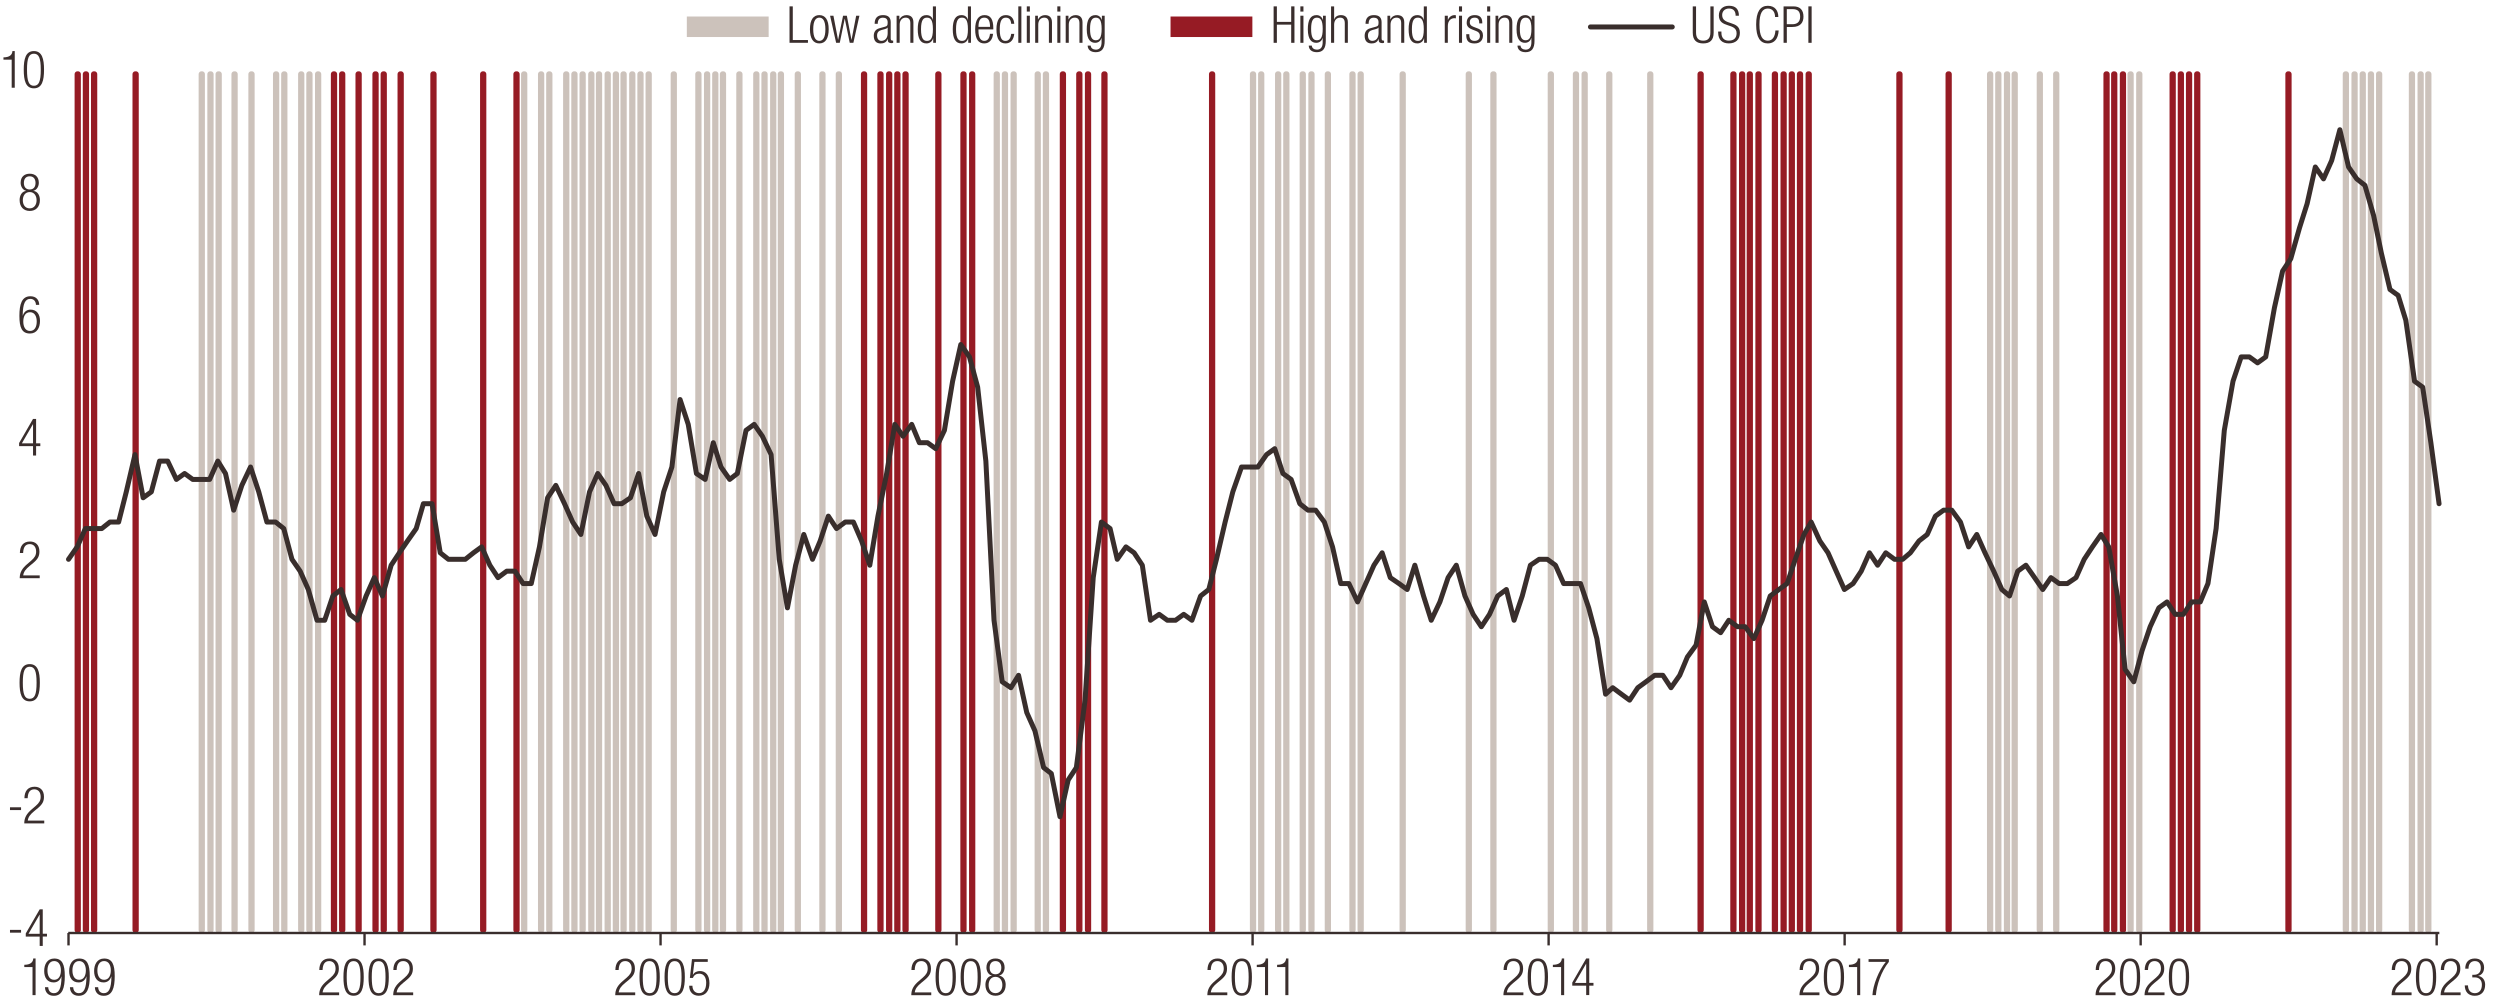 <?xml version="1.0" encoding="UTF-8"?>
<svg id="LEGEND_copy" data-name="LEGEND copy" xmlns="http://www.w3.org/2000/svg" viewBox="0 0 781.2 314.26">
  <defs>
    <style>
      .cls-1, .cls-2, .cls-3, .cls-4, .cls-5, .cls-6 {
        stroke-width: 0px;
      }

      .cls-1, .cls-5 {
        fill: #961b24;
      }

      .cls-7 {
        stroke: #392e2c;
        stroke-linecap: round;
        stroke-width: 1.56px;
      }

      .cls-7, .cls-8, .cls-9, .cls-10 {
        stroke-linejoin: round;
      }

      .cls-7, .cls-8, .cls-9, .cls-10, .cls-6 {
        fill: none;
      }

      .cls-8 {
        stroke: #961b24;
      }

      .cls-8, .cls-9 {
        stroke-width: 1.8px;
      }

      .cls-2 {
        fill: #3a2e2d;
      }

      .cls-9 {
        stroke: #ccc2bb;
      }

      .cls-3, .cls-4 {
        fill: #ccc2bb;
      }

      .cls-4, .cls-5, .cls-6 {
        fill-rule: evenodd;
      }

      .cls-10 {
        stroke: #392e2d;
        stroke-width: .75px;
      }
    </style>
  </defs>
  <path class="cls-3" d="m62.97,23.18h.16v267.43h-.16V23.18h0Zm2.72,0h.16v267.43h-.16V23.18h0Zm2.56,0h.16v267.43h-.16V23.18h0Zm4.97,0h.16v267.43h-.16V23.18h0Zm5.29,0h.16v267.43h-.16V23.18h0Zm7.69,0h.16v267.43h-.16V23.18h0Zm2.56,0h.16v267.43h-.16V23.18h0Zm5.29,0h.16v267.43h-.16V23.18h0Zm2.56,0h.16v267.43h-.16V23.18h0Zm2.72,0h.16v267.43h-.16V23.18h0Zm64.39,0h.16v267.43h-.16V23.18h0Zm5.29,0h.16v267.43h-.16V23.18h0Zm2.56,0h.16v267.43h-.16V23.18h0Zm5.29,0h.16v267.43h-.16V23.18h0Zm2.56,0h.16v267.43h-.16V23.18h0Zm2.56,0h.16v267.43h-.16V23.18h0Zm2.72,0h.16v267.43h-.16V23.18h0Zm2.4,0h.16v267.43h-.16V23.18h0Zm2.72,0h.16v267.43h-.16V23.18h0Zm2.56,0h.16v267.43h-.16V23.18h0Zm2.4,0h.16v267.43h-.16V23.18h0Zm2.72,0h.16v267.43h-.16V23.18h0Zm2.56,0h.16v267.43h-.16V23.18h0Zm2.56,0h.16v267.43h-.16V23.18h0Zm7.85,0h.16v267.43h-.16V23.18h0Zm7.69,0h.16v267.43h-.16V23.18h0Zm2.72,0h.16v267.43h-.16V23.18h0Zm2.56,0h.16v267.43h-.16V23.18h0Zm2.4,0h.16v267.43h-.16V23.18h0Zm5.13,0h.16v267.43h-.16V23.18h0Zm5.29,0h.16v267.43h-.16V23.18h0Zm2.56,0h.16v267.43h-.16V23.18h0Zm2.72,0h.16v267.43h-.16V23.18h0Zm2.4,0h.16v267.43h-.16V23.18h0Zm5.29,0h.16v267.43h-.16V23.18h0Zm7.69,0h.16v267.43h-.16V23.18h0Zm5.13,0h.16v267.43h-.16V23.18h0Zm49.34,0h.16v267.43h-.16V23.18h0Zm2.56,0h.16v267.43h-.16V23.18h0Zm2.72,0h.16v267.43h-.16V23.18h0Zm7.53,0h.16v267.43h-.16V23.18h0Zm2.56,0h.16v267.43h-.16V23.18h0Zm64.71,0h.16v267.43h-.16V23.18h0Zm2.56,0h.16v267.43h-.16V23.18h0Zm5.29,0h.16v267.43h-.16V23.18h0Zm2.56,0h.16v267.43h-.16V23.18h0Zm5.13,0h.16v267.43h-.16V23.18h0Zm2.72,0h.16v267.43h-.16V23.18h0Zm5.13,0h.16v267.43h-.16V23.18h0Zm7.69,0h.16v267.43h-.16V23.18h0Zm2.56,0h.16v267.43h-.16V23.18h0Zm13.13,0h.16v267.43h-.16V23.18h0Zm20.66,0h.16v267.43h-.16V23.18h0Zm7.69,0h.16v267.43h-.16V23.18h0Zm17.94,0h.16v267.43h-.16V23.18h0Zm7.85,0h.16v267.43h-.16V23.18h0Zm2.72,0h.16v267.43h-.16V23.18h0Zm7.69,0h.16v267.43h-.16V23.18h0Zm12.81,0h.16v267.43h-.16V23.18h0Zm106.2,0h.16v267.43h-.16V23.18h0Zm2.56,0h.16v267.43h-.16V23.18h0Zm2.72,0h.16v267.43h-.16V23.18h0Zm2.4,0h.16v267.43h-.16V23.18h0Zm7.85,0h.16v267.43h-.16V23.18h0Zm5.13,0h.16v267.43h-.16V23.18h0Zm23.23,0h.16v267.43h-.16V23.18h0Zm2.72,0h.16v267.43h-.16V23.18h0Zm64.55,0h.16v267.43h-.16V23.18h0Zm2.72,0h.16v267.43h-.16V23.18h0Zm2.56,0h.16v267.43h-.16V23.18h0Zm2.56,0h.16v267.43h-.16V23.18h0Zm2.56,0h.16v267.43h-.16V23.18h0Zm10.25,0h.16v267.43h-.16V23.18h0Zm2.72,0h.16v267.43h-.16V23.18h0Zm2.4,0h.16v267.43h-.16V23.18h0Z"/>
  <path class="cls-9" d="m62.97,23.18h.16v267.43h-.16V23.18h0Zm2.72,0h.16v267.43h-.16V23.18h0Zm2.56,0h.16v267.43h-.16V23.18h0Zm4.97,0h.16v267.43h-.16V23.18h0Zm5.29,0h.16v267.43h-.16V23.18h0Zm7.69,0h.16v267.43h-.16V23.18h0Zm2.56,0h.16v267.43h-.16V23.18h0Zm5.29,0h.16v267.43h-.16V23.18h0Zm2.56,0h.16v267.43h-.16V23.18h0Zm2.72,0h.16v267.43h-.16V23.18h0Zm64.39,0h.16v267.43h-.16V23.18h0Zm5.29,0h.16v267.43h-.16V23.18h0Zm2.56,0h.16v267.43h-.16V23.18h0Zm5.29,0h.16v267.43h-.16V23.18h0Zm2.56,0h.16v267.43h-.16V23.18h0Zm2.56,0h.16v267.43h-.16V23.18h0Zm2.72,0h.16v267.43h-.16V23.18h0Zm2.4,0h.16v267.43h-.16V23.18h0Zm2.72,0h.16v267.43h-.16V23.18h0Zm2.56,0h.16v267.43h-.16V23.18h0Zm2.4,0h.16v267.43h-.16V23.18h0Zm2.72,0h.16v267.43h-.16V23.18h0Zm2.56,0h.16v267.43h-.16V23.18h0Zm2.56,0h.16v267.43h-.16V23.18h0Zm7.85,0h.16v267.43h-.16V23.18h0Zm7.69,0h.16v267.43h-.16V23.18h0Zm2.72,0h.16v267.43h-.16V23.18h0Zm2.56,0h.16v267.43h-.16V23.18h0Zm2.4,0h.16v267.43h-.16V23.18h0Zm5.13,0h.16v267.43h-.16V23.18h0Zm5.29,0h.16v267.43h-.16V23.18h0Zm2.56,0h.16v267.43h-.16V23.18h0Zm2.72,0h.16v267.43h-.16V23.18h0Zm2.4,0h.16v267.43h-.16V23.18h0Zm5.29,0h.16v267.43h-.16V23.18h0Zm7.69,0h.16v267.43h-.16V23.18h0Zm5.13,0h.16v267.43h-.16V23.18h0Zm49.34,0h.16v267.43h-.16V23.18h0Zm2.56,0h.16v267.43h-.16V23.18h0Zm2.72,0h.16v267.43h-.16V23.18h0Zm7.53,0h.16v267.43h-.16V23.18h0Zm2.56,0h.16v267.43h-.16V23.18h0Zm64.71,0h.16v267.43h-.16V23.18h0Zm2.56,0h.16v267.43h-.16V23.18h0Zm5.29,0h.16v267.43h-.16V23.18h0Zm2.56,0h.16v267.43h-.16V23.18h0Zm5.13,0h.16v267.43h-.16V23.18h0Zm2.72,0h.16v267.43h-.16V23.18h0Zm5.13,0h.16v267.43h-.16V23.18h0Zm7.69,0h.16v267.43h-.16V23.18h0Zm2.56,0h.16v267.43h-.16V23.18h0Zm13.13,0h.16v267.43h-.16V23.18h0Zm20.66,0h.16v267.43h-.16V23.18h0Zm7.69,0h.16v267.43h-.16V23.18h0Zm17.94,0h.16v267.43h-.16V23.18h0Zm7.85,0h.16v267.43h-.16V23.18h0Zm2.72,0h.16v267.43h-.16V23.18h0Zm7.69,0h.16v267.43h-.16V23.18h0Zm12.81,0h.16v267.43h-.16V23.18h0Zm106.2,0h.16v267.43h-.16V23.18h0Zm2.56,0h.16v267.43h-.16V23.18h0Zm2.72,0h.16v267.43h-.16V23.18h0Zm2.4,0h.16v267.43h-.16V23.18h0Zm7.85,0h.16v267.43h-.16V23.18h0Zm5.13,0h.16v267.43h-.16V23.18h0Zm23.23,0h.16v267.43h-.16V23.18h0Zm2.72,0h.16v267.43h-.16V23.18h0Zm64.55,0h.16v267.43h-.16V23.18h0Zm2.72,0h.16v267.43h-.16V23.18h0Zm2.56,0h.16v267.43h-.16V23.18h0Zm2.56,0h.16v267.43h-.16V23.18h0Zm2.56,0h.16v267.43h-.16V23.18h0Zm10.25,0h.16v267.43h-.16V23.18h0Zm2.72,0h.16v267.43h-.16V23.18h0Zm2.4,0h.16v267.43h-.16V23.18h0Z"/>
  <polygon class="cls-6" points="21.41 291.54 764.96 291.54 764.96 23.18 21.41 23.18 21.41 291.54 21.41 291.54"/>
  <path class="cls-1" d="m24.21,23.18h.16v267.43h-.16V23.18h0Zm2.56,0h.16v267.43h-.16V23.18h0Zm2.56,0h.16v267.43h-.16V23.18h0Zm12.97,0h.16v267.43h-.16V23.18h0Zm61.99,0h.16v267.43h-.16V23.18h0Zm2.56,0h.16v267.43h-.16V23.18h0Zm5.13,0h.16v267.43h-.16V23.18h0Zm5.29,0h.16v267.43h-.16V23.18h0Zm2.56,0h.16v267.43h-.16V23.18h0Zm5.29,0h.16v267.43h-.16V23.18h0Zm10.25,0h.16v267.43h-.16V23.18h0Zm15.54,0h.16v267.43h-.16V23.18h0Zm10.41,0h.16v267.43h-.16V23.18h0Zm108.6,0h.16v267.43h-.16V23.18h0Zm5.13,0h.16v267.43h-.16V23.18h0Zm2.72,0h.16v267.43h-.16V23.18h0Zm2.56,0h.16v267.43h-.16V23.18h0Zm2.56,0h.16v267.43h-.16V23.18h0Zm10.25,0h.16v267.43h-.16V23.18h0Zm7.85,0h.16v267.43h-.16V23.18h0Zm2.72,0h.16v267.43h-.16V23.18h0Zm28.35,0h.16v267.43h-.16V23.18h0Zm5.13,0h.16v267.43h-.16V23.18h0Zm2.72,0h.16v267.43h-.16V23.18h0Zm5.13,0h.16v267.43h-.16V23.18h0Zm33.64,0h.16v267.43h-.16V23.18h0Zm152.65,0h.16v267.43h-.16V23.18h0Zm10.25,0h.16v267.43h-.16V23.18h0Zm2.72,0h.16v267.43h-.16V23.18h0Zm2.4,0h.16v267.43h-.16V23.18h0Zm2.72,0h.16v267.43h-.16V23.18h0Zm5.13,0h.16v267.43h-.16V23.18h0Zm2.72,0h.16v267.43h-.16V23.18h0Zm2.56,0h.16v267.43h-.16V23.18h0Zm2.56,0h.16v267.43h-.16V23.18h0Zm2.72,0h.16v267.43h-.16V23.18h0Zm28.35,0h.16v267.43h-.16V23.18h0Zm15.38,0h.16v267.43h-.16V23.18h0Zm49.34,0h.16v267.43h-.16V23.18h0Zm2.4,0h.16v267.43h-.16V23.18h0Zm2.72,0h.16v267.43h-.16V23.18h0Zm15.54,0h.16v267.43h-.16V23.18h0Zm2.56,0h.16v267.43h-.16V23.18h0Zm2.56,0h.16v267.43h-.16V23.18h0Zm2.56,0h.16v267.43h-.16V23.18h0Zm28.51,0h.16v267.43h-.16V23.18h0Z"/>
  <path class="cls-8" d="m24.21,23.18h.16v267.43h-.16V23.18h0Zm2.56,0h.16v267.43h-.16V23.18h0Zm2.56,0h.16v267.43h-.16V23.18h0Zm12.97,0h.16v267.43h-.16V23.18h0Zm61.99,0h.16v267.43h-.16V23.18h0Zm2.56,0h.16v267.43h-.16V23.18h0Zm5.13,0h.16v267.43h-.16V23.18h0Zm5.29,0h.16v267.43h-.16V23.18h0Zm2.56,0h.16v267.43h-.16V23.18h0Zm5.29,0h.16v267.43h-.16V23.18h0Zm10.25,0h.16v267.43h-.16V23.18h0Zm15.54,0h.16v267.43h-.16V23.18h0Zm10.41,0h.16v267.43h-.16V23.18h0Zm108.6,0h.16v267.43h-.16V23.18h0Zm5.13,0h.16v267.43h-.16V23.18h0Zm2.72,0h.16v267.43h-.16V23.18h0Zm2.56,0h.16v267.43h-.16V23.18h0Zm2.56,0h.16v267.43h-.16V23.18h0Zm10.25,0h.16v267.43h-.16V23.18h0Zm7.85,0h.16v267.43h-.16V23.18h0Zm2.72,0h.16v267.43h-.16V23.18h0Zm28.35,0h.16v267.43h-.16V23.18h0Zm5.13,0h.16v267.43h-.16V23.18h0Zm2.72,0h.16v267.43h-.16V23.18h0Zm5.13,0h.16v267.43h-.16V23.18h0Zm33.64,0h.16v267.43h-.16V23.18h0Zm152.65,0h.16v267.43h-.16V23.18h0Zm10.25,0h.16v267.43h-.16V23.18h0Zm2.72,0h.16v267.43h-.16V23.18h0Zm2.4,0h.16v267.43h-.16V23.18h0Zm2.72,0h.16v267.43h-.16V23.18h0Zm5.13,0h.16v267.43h-.16V23.18h0Zm2.72,0h.16v267.43h-.16V23.18h0Zm2.56,0h.16v267.43h-.16V23.18h0Zm2.56,0h.16v267.43h-.16V23.18h0Zm2.72,0h.16v267.43h-.16V23.18h0Zm28.35,0h.16v267.43h-.16V23.18h0Zm15.38,0h.16v267.43h-.16V23.18h0Zm49.34,0h.16v267.43h-.16V23.18h0Zm2.4,0h.16v267.43h-.16V23.18h0Zm2.72,0h.16v267.43h-.16V23.18h0Zm15.54,0h.16v267.43h-.16V23.18h0Zm2.56,0h.16v267.43h-.16V23.18h0Zm2.56,0h.16v267.43h-.16V23.18h0Zm2.56,0h.16v267.43h-.16V23.18h0Zm28.51,0h.16v267.43h-.16V23.18h0Z"/>
  <polygon class="cls-6" points="21.41 291.54 764.96 291.54 764.96 23.18 21.41 23.18 21.41 291.54 21.41 291.54"/>
  <line class="cls-10" x1="21.33" y1="291.54" x2="762.24" y2="291.54"/>
  <path class="cls-10" d="m21.41,291.54v3.88m92.5-3.88v3.88m92.5-3.88v3.88m92.5-3.88v3.88m92.5-3.88v3.88m92.5-3.88v3.88m92.5-3.88v3.88m92.5-3.88v3.88m92.5-3.88v3.88"/>
  <polyline class="cls-7" points="21.41 174.77 24.12 170.89 26.68 165.16 29.24 165.16 31.79 165.16 34.35 163.13 37.07 163.13 39.46 153.69 42.18 142.05 44.73 155.54 47.29 153.69 49.85 144.08 52.4 144.08 55.12 149.81 57.68 147.96 60.23 149.81 62.79 149.81 65.51 149.81 68.06 144.08 70.46 147.96 73.02 159.42 75.57 151.67 78.29 145.93 80.85 153.69 83.4 163.13 86.12 163.13 88.67 165.16 91.23 174.77 93.79 178.48 96.34 184.21 99.06 193.82 101.46 193.82 104.01 186.23 106.57 184.21 109.29 191.97 111.68 193.82 114.4 186.23 116.96 180.5 119.51 186.23 122.23 176.62 124.79 172.74 127.34 169.03 130.06 165.16 132.3 157.4 135.01 157.4 137.57 172.74 140.12 174.77 142.68 174.77 145.4 174.77 147.95 172.74 150.51 170.89 153.07 176.62 155.62 180.5 158.34 178.48 160.9 178.48 163.45 182.35 166.01 182.35 168.57 170.89 171.12 155.54 173.68 151.67 176.4 157.4 178.95 163.13 181.51 167.01 184.22 153.69 186.78 147.96 189.34 151.67 191.89 157.4 194.29 157.4 197.01 155.54 199.56 147.96 202.12 161.28 204.68 167.01 207.39 153.69 209.95 145.93 212.51 124.85 215.06 132.61 217.62 147.96 220.34 149.81 222.89 138.34 225.29 145.93 228.01 149.81 230.4 147.96 233.12 134.47 235.67 132.61 238.23 136.32 240.95 142.05 243.5 174.77 246.06 189.94 248.62 176.62 251.17 167.01 253.89 174.77 256.29 169.03 258.84 161.28 261.4 165.16 264.12 163.13 266.67 163.13 269.23 169.03 271.79 176.62 274.34 161.28 277.06 147.96 279.61 132.61 282.17 136.32 284.89 132.61 287.28 138.34 289.84 138.34 292.4 140.2 295.11 134.47 297.67 119.12 300.23 107.66 302.94 111.53 305.5 120.98 308.06 144.08 310.61 193.82 313.17 213.04 315.89 214.9 318.28 211.02 320.84 222.65 323.4 228.39 326.11 239.85 328.51 241.71 331.22 255.2 333.78 243.73 336.34 239.85 339.05 218.78 341.61 180.5 344.17 163.13 346.88 165.16 349.12 174.77 351.84 170.89 354.39 172.74 356.95 176.62 359.51 193.82 362.22 191.97 364.78 193.82 367.34 193.82 369.89 191.97 372.45 193.82 375.16 186.23 377.72 184.21 380.12 174.77 382.83 163.13 385.23 153.69 387.95 145.93 390.5 145.93 393.06 145.93 395.78 142.05 398.33 140.2 400.89 147.96 403.45 149.81 406.16 157.4 408.72 159.42 411.12 159.42 413.83 163.13 416.39 170.89 418.95 182.35 421.5 182.35 424.22 188.09 426.77 182.35 429.33 176.62 431.89 172.74 434.44 180.5 437.16 182.35 439.72 184.21 442.11 176.62 444.83 186.23 447.23 193.82 449.94 188.09 452.5 180.5 455.06 176.62 457.77 186.23 460.33 191.97 462.89 195.84 465.44 191.97 468 186.23 470.71 184.21 473.11 193.82 475.67 186.23 478.22 176.62 480.94 174.77 483.5 174.77 486.05 176.62 488.61 182.35 491.17 182.35 493.88 182.35 496.44 189.94 499 199.55 501.71 216.92 503.95 214.9 506.67 216.92 509.22 218.78 511.78 214.9 514.34 213.04 517.05 211.02 519.61 211.02 522.16 214.9 524.88 211.02 527.28 205.29 529.99 201.58 532.55 188.09 535.11 195.84 537.66 197.7 540.22 193.82 542.94 195.84 545.33 195.84 548.05 199.55 550.61 193.82 553.16 186.23 555.88 184.21 558.44 182.35 560.99 174.77 563.71 167.01 565.95 163.13 568.66 169.03 571.22 172.74 573.77 178.48 576.33 184.21 579.05 182.35 581.6 178.48 584.16 172.74 586.72 176.62 589.27 172.74 591.99 174.77 594.55 174.77 596.94 172.74 599.66 169.03 602.22 167.01 604.77 161.28 607.33 159.42 609.89 159.42 612.6 163.13 615.16 170.89 617.71 167.01 620.27 172.74 622.99 178.48 625.54 184.21 627.94 186.23 630.5 178.48 633.05 176.62 635.77 180.5 638.33 184.21 640.88 180.5 643.44 182.35 646 182.35 648.71 180.5 651.27 174.77 653.83 170.89 656.54 167.01 658.94 170.89 661.65 186.23 664.05 209.16 666.77 213.04 669.32 203.43 671.88 195.84 674.6 189.94 677.15 188.09 679.71 191.97 682.27 191.97 684.82 188.09 687.54 188.09 689.94 182.35 692.49 165.16 695.05 134.47 697.77 119.12 700.32 111.53 702.88 111.53 705.44 113.39 707.99 111.53 710.71 96.19 713.26 84.72 715.82 80.85 718.54 71.23 720.93 63.65 723.49 52.18 726.05 55.89 728.6 50.16 731.16 40.54 733.88 52.18 736.43 55.89 738.99 57.91 741.71 67.36 744.1 78.99 746.82 90.46 749.38 92.31 751.77 100.07 754.49 119.12 757.04 120.98 759.6 138.34 762.16 157.4"/>
  <g>
    <path class="cls-2" d="m6.58,290.57v.87h-3.46v-.87h3.46Z"/>
    <path class="cls-2" d="m12.4,292.66h-4.35v-.97l4.35-7.54h.96v7.63h1.32v.87h-1.32v2.94h-.96v-2.94Zm0-.87v-5.98h-.03l-3.46,5.98h3.49Z"/>
  </g>
  <g>
    <path class="cls-2" d="m6.58,252.26v.87h-3.46v-.87h3.46Z"/>
    <path class="cls-2" d="m7.63,249.43c.03-2.22,1.07-3.59,3.19-3.59,1.53,0,2.92.92,2.92,3.11,0,1.39-.41,2.31-1.86,3.53l-1.23,1.02c-1.18.99-1.8,1.73-1.98,2.93h5.16v.87h-6.25c0-1.89.84-3.12,2.36-4.42l1.21-1.04c1.13-.97,1.56-1.75,1.56-2.85,0-1.52-.83-2.34-1.99-2.34-1.29,0-2.01.87-2.07,2.78h-1.02Z"/>
  </g>
  <path class="cls-2" d="m9.28,207.52c2.56,0,3.17,2.44,3.17,5.82s-.6,5.82-3.17,5.82-3.17-2.44-3.17-5.82.6-5.82,3.17-5.82Zm0,10.84c1.55,0,2.15-1.34,2.15-5.01s-.6-5.01-2.15-5.01-2.15,1.34-2.15,5.01.6,5.01,2.15,5.01Z"/>
  <path class="cls-2" d="m6.21,172.8c.03-2.22,1.07-3.59,3.19-3.59,1.53,0,2.92.92,2.92,3.11,0,1.39-.41,2.31-1.86,3.53l-1.23,1.02c-1.18.99-1.8,1.73-1.98,2.93h5.16v.87h-6.25c0-1.89.84-3.12,2.36-4.42l1.21-1.04c1.13-.97,1.56-1.75,1.56-2.85,0-1.52-.83-2.34-1.99-2.34-1.29,0-2.01.87-2.07,2.78h-1.02Z"/>
  <path class="cls-2" d="m10.32,139.41h-4.35v-.97l4.35-7.54h.96v7.63h1.32v.87h-1.32v2.94h-.96v-2.94Zm0-.87v-5.98h-.03l-3.46,5.98h3.49Z"/>
  <path class="cls-2" d="m11.24,95.27c-.05-1.12-.67-1.88-1.78-1.88-1.56,0-2.33,1.42-2.37,5.21l.03.03c.37-1.18,1.23-1.88,2.42-1.88,1.96,0,2.96,1.46,2.96,3.56s-.97,3.91-3.14,3.91c-2.55,0-3.3-1.91-3.3-5.52s.73-6.13,3.44-6.13c1.78,0,2.72,1.12,2.76,2.69h-1.02Zm-1.86,8.15c1.56,0,2.1-1.46,2.1-2.93s-.54-2.93-2.1-2.93-2.1,1.46-2.1,2.93.56,2.93,2.1,2.93Z"/>
  <path class="cls-2" d="m8.15,59.66v-.03c-1.12-.29-1.7-1.44-1.7-2.52,0-1.88,1.19-2.83,2.84-2.83s2.84.95,2.84,2.83c0,1.08-.57,2.23-1.7,2.52v.03c1.39.15,2.04,1.49,2.04,2.83,0,2.17-1.27,3.43-3.17,3.43s-3.17-1.26-3.17-3.43c0-1.34.65-2.69,2.04-2.83Zm1.13,5.45c1.43,0,2.15-1.16,2.15-2.54s-.72-2.56-2.15-2.56-2.15,1.16-2.15,2.56.72,2.54,2.15,2.54Zm0-5.9c1.23,0,1.82-.84,1.82-2.05s-.59-2.07-1.82-2.07-1.82.84-1.82,2.07.61,2.05,1.82,2.05Z"/>
  <g>
    <path class="cls-2" d="m3.66,18.64H1.08v-.71c1.9-.02,2.74-.78,2.8-1.97h.73v11.45h-.96v-8.77Z"/>
    <path class="cls-2" d="m10.59,15.96c2.56,0,3.17,2.44,3.17,5.82s-.6,5.82-3.17,5.82-3.17-2.44-3.17-5.82.6-5.82,3.17-5.82Zm0,10.84c1.55,0,2.15-1.34,2.15-5.01s-.6-5.01-2.15-5.01-2.15,1.34-2.15,5.01.6,5.01,2.15,5.01Z"/>
  </g>
  <g>
    <path class="cls-2" d="m10.17,302.19h-2.58v-.71c1.9-.02,2.74-.78,2.8-1.97h.73v11.45h-.96v-8.77Z"/>
    <path class="cls-2" d="m15.07,308.47c.05,1.12.67,1.88,1.78,1.88,1.56,0,2.33-1.42,2.37-5.21l-.03-.03c-.37,1.18-1.23,1.88-2.42,1.88-1.96,0-2.96-1.46-2.96-3.56s.97-3.91,3.14-3.91c2.55,0,3.3,1.91,3.3,5.52s-.73,6.13-3.44,6.13c-1.78,0-2.72-1.12-2.76-2.69h1.02Zm1.86-2.3c1.55,0,2.1-1.46,2.1-2.93s-.56-2.93-2.1-2.93-2.1,1.46-2.1,2.93.54,2.93,2.1,2.93Z"/>
    <path class="cls-2" d="m22.87,308.47c.05,1.12.67,1.88,1.78,1.88,1.56,0,2.33-1.42,2.37-5.21l-.03-.03c-.37,1.18-1.23,1.88-2.42,1.88-1.96,0-2.96-1.46-2.96-3.56s.97-3.91,3.14-3.91c2.55,0,3.3,1.91,3.3,5.52s-.73,6.13-3.44,6.13c-1.78,0-2.72-1.12-2.76-2.69h1.02Zm1.86-2.3c1.55,0,2.1-1.46,2.1-2.93s-.56-2.93-2.1-2.93-2.1,1.46-2.1,2.93.54,2.93,2.1,2.93Z"/>
    <path class="cls-2" d="m30.67,308.47c.05,1.12.67,1.88,1.78,1.88,1.56,0,2.33-1.42,2.37-5.21l-.03-.03c-.37,1.18-1.23,1.88-2.42,1.88-1.96,0-2.96-1.46-2.96-3.56s.97-3.91,3.14-3.91c2.55,0,3.3,1.91,3.3,5.52s-.73,6.13-3.44,6.13c-1.78,0-2.72-1.12-2.76-2.69h1.02Zm1.86-2.3c1.55,0,2.1-1.46,2.1-2.93s-.56-2.93-2.1-2.93-2.1,1.46-2.1,2.93.54,2.93,2.1,2.93Z"/>
  </g>
  <g>
    <path class="cls-2" d="m99.77,303.1c.03-2.22,1.07-3.59,3.19-3.59,1.53,0,2.92.92,2.92,3.11,0,1.39-.41,2.31-1.86,3.53l-1.23,1.02c-1.18.99-1.8,1.73-1.98,2.93h5.16v.87h-6.24c0-1.89.84-3.12,2.36-4.42l1.21-1.04c1.13-.97,1.56-1.75,1.56-2.85,0-1.52-.83-2.34-1.99-2.34-1.29,0-2.01.87-2.07,2.78h-1.02Z"/>
    <path class="cls-2" d="m110.49,299.51c2.56,0,3.17,2.44,3.17,5.82s-.6,5.82-3.17,5.82-3.17-2.44-3.17-5.82.6-5.82,3.17-5.82Zm0,10.84c1.55,0,2.15-1.34,2.15-5.01s-.6-5.01-2.15-5.01-2.15,1.34-2.15,5.01.6,5.01,2.15,5.01Z"/>
    <path class="cls-2" d="m118.32,299.51c2.56,0,3.17,2.44,3.17,5.82s-.6,5.82-3.17,5.82-3.17-2.44-3.17-5.82.6-5.82,3.17-5.82Zm0,10.84c1.55,0,2.15-1.34,2.15-5.01s-.6-5.01-2.15-5.01-2.15,1.34-2.15,5.01.6,5.01,2.15,5.01Z"/>
    <path class="cls-2" d="m122.91,303.1c.03-2.22,1.07-3.59,3.19-3.59,1.53,0,2.92.92,2.92,3.11,0,1.39-.41,2.31-1.86,3.53l-1.23,1.02c-1.18.99-1.8,1.73-1.98,2.93h5.16v.87h-6.24c0-1.89.84-3.12,2.36-4.42l1.21-1.04c1.13-.97,1.56-1.75,1.56-2.85,0-1.52-.83-2.34-1.99-2.34-1.29,0-2.01.87-2.07,2.78h-1.02Z"/>
  </g>
  <g>
    <path class="cls-2" d="m192.29,303.1c.03-2.22,1.07-3.59,3.19-3.59,1.53,0,2.92.92,2.92,3.11,0,1.39-.41,2.31-1.86,3.53l-1.23,1.02c-1.18.99-1.8,1.73-1.98,2.93h5.16v.87h-6.24c0-1.89.84-3.12,2.36-4.42l1.21-1.04c1.13-.97,1.56-1.75,1.56-2.85,0-1.52-.83-2.34-1.99-2.34-1.29,0-2.01.87-2.07,2.78h-1.02Z"/>
    <path class="cls-2" d="m203,299.51c2.56,0,3.17,2.44,3.17,5.82s-.6,5.82-3.17,5.82-3.17-2.44-3.17-5.82.6-5.82,3.17-5.82Zm0,10.84c1.55,0,2.15-1.34,2.15-5.01s-.6-5.01-2.15-5.01-2.15,1.34-2.15,5.01.6,5.01,2.15,5.01Z"/>
    <path class="cls-2" d="m210.83,299.51c2.56,0,3.17,2.44,3.17,5.82s-.6,5.82-3.17,5.82-3.17-2.44-3.17-5.82.6-5.82,3.17-5.82Zm0,10.84c1.55,0,2.15-1.34,2.15-5.01s-.6-5.01-2.15-5.01-2.15,1.34-2.15,5.01.6,5.01,2.15,5.01Z"/>
    <path class="cls-2" d="m221.16,299.7v.87h-4.17l-.49,4,.03.03c.43-.84,1.35-1.17,2.18-1.17,1.74,0,2.98,1.25,2.98,3.79,0,2.3-1.13,3.93-3.35,3.93-1.75,0-2.99-1.12-2.99-3.12h1.02c0,1.29.73,2.31,2.09,2.31s2.21-1.13,2.21-3.28c0-1.58-.69-2.81-2.2-2.81-.84,0-1.62.4-1.94,1.33h-.96l.65-5.87h4.94Z"/>
  </g>
  <g>
    <path class="cls-2" d="m284.8,303.1c.03-2.22,1.07-3.59,3.19-3.59,1.53,0,2.92.92,2.92,3.11,0,1.39-.41,2.31-1.86,3.53l-1.23,1.02c-1.18.99-1.8,1.73-1.98,2.93h5.16v.87h-6.24c0-1.89.84-3.12,2.36-4.42l1.21-1.04c1.13-.97,1.56-1.75,1.56-2.85,0-1.52-.83-2.34-1.99-2.34-1.29,0-2.01.87-2.07,2.78h-1.02Z"/>
    <path class="cls-2" d="m295.52,299.51c2.56,0,3.17,2.44,3.17,5.82s-.6,5.82-3.17,5.82-3.17-2.44-3.17-5.82.6-5.82,3.17-5.82Zm0,10.84c1.55,0,2.15-1.34,2.15-5.01s-.6-5.01-2.15-5.01-2.15,1.34-2.15,5.01.6,5.01,2.15,5.01Z"/>
    <path class="cls-2" d="m303.34,299.51c2.56,0,3.17,2.44,3.17,5.82s-.6,5.82-3.17,5.82-3.17-2.44-3.17-5.82.6-5.82,3.17-5.82Zm0,10.84c1.55,0,2.15-1.34,2.15-5.01s-.6-5.01-2.15-5.01-2.15,1.34-2.15,5.01.6,5.01,2.15,5.01Z"/>
    <path class="cls-2" d="m309.94,304.89v-.03c-1.12-.29-1.7-1.44-1.7-2.52,0-1.88,1.19-2.83,2.84-2.83s2.84.95,2.84,2.83c0,1.08-.57,2.23-1.7,2.52v.03c1.39.15,2.04,1.49,2.04,2.83,0,2.17-1.27,3.43-3.17,3.43s-3.17-1.26-3.17-3.43c0-1.34.65-2.68,2.04-2.83Zm1.13,5.45c1.43,0,2.15-1.17,2.15-2.54s-.72-2.56-2.15-2.56-2.15,1.17-2.15,2.56.72,2.54,2.15,2.54Zm0-5.9c1.23,0,1.82-.84,1.82-2.05s-.59-2.07-1.82-2.07-1.82.84-1.82,2.07.6,2.05,1.82,2.05Z"/>
  </g>
  <g>
    <path class="cls-2" d="m377.31,303.1c.03-2.22,1.07-3.59,3.19-3.59,1.53,0,2.92.92,2.92,3.11,0,1.39-.41,2.31-1.86,3.53l-1.23,1.02c-1.18.99-1.8,1.73-1.98,2.93h5.16v.87h-6.24c0-1.89.84-3.12,2.36-4.42l1.21-1.04c1.13-.97,1.56-1.75,1.56-2.85,0-1.52-.83-2.34-1.99-2.34-1.29,0-2.01.87-2.07,2.78h-1.02Z"/>
    <path class="cls-2" d="m388.03,299.51c2.56,0,3.17,2.44,3.17,5.82s-.61,5.82-3.17,5.82-3.17-2.44-3.17-5.82.61-5.82,3.17-5.82Zm0,10.84c1.54,0,2.15-1.34,2.15-5.01s-.61-5.01-2.15-5.01-2.15,1.34-2.15,5.01.61,5.01,2.15,5.01Z"/>
    <path class="cls-2" d="m395.3,302.19h-2.58v-.71c1.9-.02,2.74-.78,2.8-1.97h.73v11.45h-.96v-8.77Z"/>
    <path class="cls-2" d="m401.65,302.19h-2.58v-.71c1.9-.02,2.74-.78,2.8-1.97h.73v11.45h-.96v-8.77Z"/>
  </g>
  <g>
    <path class="cls-2" d="m469.83,303.1c.03-2.22,1.07-3.59,3.19-3.59,1.53,0,2.92.92,2.92,3.11,0,1.39-.41,2.31-1.86,3.53l-1.23,1.02c-1.18.99-1.8,1.73-1.98,2.93h5.16v.87h-6.24c0-1.89.84-3.12,2.36-4.42l1.21-1.04c1.13-.97,1.56-1.75,1.56-2.85,0-1.52-.83-2.34-1.99-2.34-1.29,0-2.01.87-2.07,2.78h-1.02Z"/>
    <path class="cls-2" d="m480.55,299.51c2.56,0,3.17,2.44,3.17,5.82s-.61,5.82-3.17,5.82-3.17-2.44-3.17-5.82.61-5.82,3.17-5.82Zm0,10.84c1.54,0,2.15-1.34,2.15-5.01s-.61-5.01-2.15-5.01-2.15,1.34-2.15,5.01.61,5.01,2.15,5.01Z"/>
    <path class="cls-2" d="m487.82,302.19h-2.58v-.71c1.9-.02,2.74-.78,2.8-1.97h.73v11.45h-.96v-8.77Z"/>
    <path class="cls-2" d="m495.65,308.01h-4.35v-.97l4.35-7.54h.96v7.63h1.32v.87h-1.32v2.94h-.96v-2.94Zm0-.87v-5.98h-.03l-3.46,5.98h3.49Z"/>
  </g>
  <g>
    <path class="cls-2" d="m562.34,303.1c.03-2.22,1.07-3.59,3.19-3.59,1.53,0,2.92.92,2.92,3.11,0,1.39-.41,2.31-1.86,3.53l-1.23,1.02c-1.18.99-1.8,1.73-1.98,2.93h5.16v.87h-6.24c0-1.89.84-3.12,2.36-4.42l1.21-1.04c1.13-.97,1.56-1.75,1.56-2.85,0-1.52-.83-2.34-1.99-2.34-1.29,0-2.01.87-2.07,2.78h-1.02Z"/>
    <path class="cls-2" d="m573.06,299.51c2.56,0,3.17,2.44,3.17,5.82s-.61,5.82-3.17,5.82-3.17-2.44-3.17-5.82.61-5.82,3.17-5.82Zm0,10.84c1.54,0,2.15-1.34,2.15-5.01s-.61-5.01-2.15-5.01-2.15,1.34-2.15,5.01.61,5.01,2.15,5.01Z"/>
    <path class="cls-2" d="m580.33,302.19h-2.58v-.71c1.9-.02,2.74-.78,2.8-1.97h.73v11.45h-.96v-8.77Z"/>
    <path class="cls-2" d="m583.89,299.7h6.34v.87c-2.42,3.02-3.81,7.28-4.05,10.38h-1.08c.17-3.15,1.94-7.65,4.17-10.38h-5.38v-.87Z"/>
  </g>
  <g>
    <path class="cls-2" d="m654.86,303.1c.03-2.22,1.07-3.59,3.19-3.59,1.53,0,2.92.92,2.92,3.11,0,1.39-.41,2.31-1.86,3.53l-1.23,1.02c-1.18.99-1.8,1.73-1.98,2.93h5.16v.87h-6.24c0-1.89.84-3.12,2.36-4.42l1.21-1.04c1.13-.97,1.56-1.75,1.56-2.85,0-1.52-.83-2.34-1.99-2.34-1.29,0-2.01.87-2.07,2.78h-1.02Z"/>
    <path class="cls-2" d="m665.58,299.51c2.56,0,3.17,2.44,3.17,5.82s-.61,5.82-3.17,5.82-3.17-2.44-3.17-5.82.61-5.82,3.17-5.82Zm0,10.84c1.54,0,2.15-1.34,2.15-5.01s-.61-5.01-2.15-5.01-2.15,1.34-2.15,5.01.61,5.01,2.15,5.01Z"/>
    <path class="cls-2" d="m670.17,303.1c.03-2.22,1.07-3.59,3.19-3.59,1.53,0,2.92.92,2.92,3.11,0,1.39-.41,2.31-1.86,3.53l-1.23,1.02c-1.18.99-1.8,1.73-1.98,2.93h5.16v.87h-6.24c0-1.89.84-3.12,2.36-4.42l1.21-1.04c1.13-.97,1.56-1.75,1.56-2.85,0-1.52-.83-2.34-1.99-2.34-1.29,0-2.01.87-2.07,2.78h-1.02Z"/>
    <path class="cls-2" d="m680.89,299.51c2.56,0,3.17,2.44,3.17,5.82s-.61,5.82-3.17,5.82-3.17-2.44-3.17-5.82.61-5.82,3.17-5.82Zm0,10.84c1.54,0,2.15-1.34,2.15-5.01s-.61-5.01-2.15-5.01-2.15,1.34-2.15,5.01.61,5.01,2.15,5.01Z"/>
  </g>
  <g>
    <path class="cls-2" d="m747.37,303.1c.03-2.22,1.07-3.59,3.19-3.59,1.53,0,2.92.92,2.92,3.11,0,1.39-.41,2.31-1.86,3.53l-1.23,1.02c-1.18.99-1.8,1.73-1.98,2.93h5.16v.87h-6.24c0-1.89.84-3.12,2.36-4.42l1.21-1.04c1.13-.97,1.56-1.75,1.56-2.85,0-1.52-.83-2.34-1.99-2.34-1.29,0-2.01.87-2.07,2.78h-1.02Z"/>
    <path class="cls-2" d="m758.09,299.51c2.56,0,3.17,2.44,3.17,5.82s-.61,5.82-3.17,5.82-3.17-2.44-3.17-5.82.61-5.82,3.17-5.82Zm0,10.84c1.54,0,2.15-1.34,2.15-5.01s-.61-5.01-2.15-5.01-2.15,1.34-2.15,5.01.61,5.01,2.15,5.01Z"/>
    <path class="cls-2" d="m762.69,303.1c.03-2.22,1.07-3.59,3.19-3.59,1.53,0,2.92.92,2.92,3.11,0,1.39-.41,2.31-1.86,3.53l-1.23,1.02c-1.18.99-1.8,1.73-1.98,2.93h5.16v.87h-6.24c0-1.89.84-3.12,2.36-4.42l1.21-1.04c1.13-.97,1.56-1.75,1.56-2.85,0-1.52-.83-2.34-1.99-2.34-1.29,0-2.01.87-2.07,2.78h-1.02Z"/>
    <path class="cls-2" d="m772.55,304.6h.53c1.35,0,2.13-.78,2.13-2.13s-.64-2.15-1.86-2.15c-1.13,0-1.98.74-1.99,2.36h-1.02c0-1.91,1.02-3.17,3.01-3.17,1.74,0,2.88,1.07,2.88,2.83,0,1.26-.59,2.28-1.82,2.59v.03c1.34.19,2.15,1.31,2.15,2.72,0,2.07-1.12,3.48-3.23,3.48-1.94,0-3.08-1.12-3.15-3.25h1.02c0,1.34.68,2.44,2.13,2.44,1.15,0,2.21-.71,2.21-2.64,0-1.49-.88-2.3-2.25-2.3h-.75v-.81Z"/>
  </g>
  <polygon class="cls-4" points="214.62 5.16 240.19 5.16 240.19 11.57 214.62 11.57 214.62 5.16 214.62 5.16"/>
  <g>
    <path class="cls-2" d="m246.71,1.99h1.02v10.52h4.74v.86h-5.76V1.99Z"/>
    <path class="cls-2" d="m256.02,4.72c1.87,0,2.93,1.48,2.93,4.42s-1.06,4.43-2.93,4.43-2.93-1.48-2.93-4.43,1.06-4.42,2.93-4.42Zm0,8.05c1.07,0,1.9-.92,1.9-3.64s-.83-3.62-1.9-3.62-1.9.93-1.9,3.62.83,3.64,1.9,3.64Z"/>
    <path class="cls-2" d="m259.41,4.91h1.02l1.44,7.51h.03l1.54-7.51h1.18l1.44,7.51h.03l1.44-7.51h1.02l-1.89,8.47h-1.14l-1.54-7.51h-.03l-1.54,7.51h-1.14l-1.89-8.47Z"/>
    <path class="cls-2" d="m273.31,7.43c0-1.74.83-2.71,2.62-2.71s2.4.91,2.4,2.25v5.01c0,.48.16.7.5.7h.27v.7c-.18.06-.32.1-.45.1-.75,0-1.23-.18-1.23-1.05v-.29h-.03c-.38,1.12-1.25,1.44-2.19,1.44-1.49,0-2.16-.92-2.16-2.39,0-1.12.51-2.01,1.71-2.34l1.81-.51c.67-.19.82-.35.82-1.34,0-1.08-.61-1.47-1.47-1.47-1.14,0-1.63.69-1.63,1.91h-.96Zm4.07,1.16h-.03c-.1.29-.64.46-1.02.56l-.8.21c-.96.25-1.46.75-1.46,1.75s.51,1.66,1.34,1.66c1.17,0,1.97-.88,1.97-2.39v-1.79Z"/>
    <path class="cls-2" d="m280.17,4.91h.86v1.18h.03c.48-.94,1.31-1.37,2.18-1.37,1.3,0,2.18.67,2.18,2.26v6.39h-.96v-6.12c0-1.16-.48-1.74-1.46-1.74-1.12,0-1.87.86-1.87,2.17v5.69h-.96V4.91Z"/>
    <path class="cls-2" d="m291.61,11.98h-.03c-.26.97-1.07,1.59-2.08,1.59-1.87,0-2.72-1.5-2.72-4.43s.85-4.42,2.72-4.42c1.06,0,1.78.57,1.98,1.47h.03V1.99h.96v11.39h-.86v-1.4Zm-1.95.8c.98,0,1.86-.49,1.86-3.64s-.88-3.62-1.86-3.62-1.86.49-1.86,3.62.9,3.64,1.86,3.64Z"/>
    <path class="cls-2" d="m302.55,11.98h-.03c-.26.97-1.07,1.59-2.08,1.59-1.87,0-2.72-1.5-2.72-4.43s.85-4.42,2.72-4.42c1.06,0,1.78.57,1.98,1.47h.03V1.99h.96v11.39h-.86v-1.4Zm-1.95.8c.98,0,1.86-.49,1.86-3.64s-.88-3.62-1.86-3.62-1.86.49-1.86,3.62.9,3.64,1.86,3.64Z"/>
    <path class="cls-2" d="m310.31,10.57c-.14,1.8-1.14,3-2.74,3-1.79,0-2.85-1.24-2.85-4.43,0-2.93,1.06-4.42,2.93-4.42s2.74,1.29,2.74,4.11v.35h-4.64v.4c0,2.44.86,3.19,1.81,3.19,1.01,0,1.63-.72,1.79-2.2h.96Zm-.94-2.18c-.03-2.1-.62-2.87-1.81-2.87s-1.78.77-1.81,2.87h3.62Z"/>
    <path class="cls-2" d="m316.93,10.57c-.14,1.8-1.14,3-2.71,3-1.79,0-2.85-1.24-2.85-4.43,0-2.93,1.06-4.42,2.93-4.42,1.6,0,2.53.97,2.63,2.71h-.96c-.11-1.32-.64-1.91-1.67-1.91s-1.9.64-1.9,3.64c0,3.19.91,3.62,1.81,3.62.98,0,1.6-.72,1.76-2.2h.96Z"/>
    <path class="cls-2" d="m318.2,1.99h.96v11.39h-.96V1.99Z"/>
    <path class="cls-2" d="m320.85,1.99h.96v1.63h-.96v-1.63Zm0,2.92h.96v8.47h-.96V4.91Z"/>
    <path class="cls-2" d="m323.47,4.91h.86v1.18h.03c.48-.94,1.31-1.37,2.18-1.37,1.3,0,2.18.67,2.18,2.26v6.39h-.96v-6.12c0-1.16-.48-1.74-1.46-1.74-1.12,0-1.87.86-1.87,2.17v5.69h-.96V4.91Z"/>
    <path class="cls-2" d="m330.39,1.99h.96v1.63h-.96v-1.63Zm0,2.92h.96v8.47h-.96V4.91Z"/>
    <path class="cls-2" d="m333.01,4.91h.86v1.18h.03c.48-.94,1.31-1.37,2.18-1.37,1.3,0,2.18.67,2.18,2.26v6.39h-.96v-6.12c0-1.16-.48-1.74-1.46-1.74-1.12,0-1.87.86-1.87,2.17v5.69h-.96V4.91Z"/>
    <path class="cls-2" d="m344.33,4.91h.86v7.86c0,2.34-.86,3.54-2.79,3.54-1.65,0-2.51-.86-2.53-2.07h.96c0,.8.75,1.28,1.6,1.28,1.17,0,1.79-.81,1.79-2.31v-1.34h-.03c-.3,1.04-1.1,1.51-1.98,1.51-1.31,0-2.62-.86-2.62-4.24,0-2.92.85-4.42,2.72-4.42.93,0,1.68.54,1.98,1.5h.03v-1.31Zm-1.9,7.67c1.14,0,1.81-.83,1.81-3.54s-.67-3.52-1.81-3.52-1.81.83-1.81,3.52.67,3.54,1.81,3.54Z"/>
  </g>
  <polygon class="cls-5" points="365.77 5.16 391.34 5.16 391.34 11.57 365.77 11.57 365.77 5.16 365.77 5.16"/>
  <g>
    <path class="cls-2" d="m403.47,7.7h-4.47v5.68h-1.02V1.99h1.02v4.85h4.47V1.99h1.02v11.39h-1.02v-5.68Z"/>
    <path class="cls-2" d="m406.34,1.99h.96v1.63h-.96v-1.63Zm0,2.92h.96v8.47h-.96V4.91Z"/>
    <path class="cls-2" d="m413.42,4.91h.86v7.86c0,2.34-.86,3.54-2.79,3.54-1.65,0-2.51-.86-2.53-2.07h.96c0,.8.75,1.28,1.6,1.28,1.17,0,1.79-.81,1.79-2.31v-1.34h-.03c-.3,1.04-1.1,1.51-1.99,1.51-1.31,0-2.62-.86-2.62-4.24,0-2.92.85-4.42,2.72-4.42.93,0,1.68.54,1.99,1.5h.03v-1.31Zm-1.91,7.67c1.14,0,1.81-.83,1.81-3.54s-.67-3.52-1.81-3.52-1.81.83-1.81,3.52.67,3.54,1.81,3.54Z"/>
    <path class="cls-2" d="m415.93,1.99h.96v4.1h.03c.24-.86,1.07-1.37,2.08-1.37,1.3,0,2.18.67,2.18,2.26v6.39h-.96v-6.12c0-1.16-.48-1.74-1.46-1.74-1.12,0-1.87.86-1.87,2.17v5.69h-.96V1.99Z"/>
    <path class="cls-2" d="m426.7,7.43c0-1.74.83-2.71,2.62-2.71s2.4.91,2.4,2.25v5.01c0,.48.16.7.5.7h.27v.7c-.18.06-.32.1-.45.1-.75,0-1.23-.18-1.23-1.05v-.29h-.03c-.38,1.12-1.25,1.44-2.19,1.44-1.49,0-2.16-.92-2.16-2.39,0-1.12.51-2.01,1.71-2.34l1.81-.51c.67-.19.82-.35.82-1.34,0-1.08-.61-1.47-1.47-1.47-1.14,0-1.63.69-1.63,1.91h-.96Zm4.07,1.16h-.03c-.1.29-.64.46-1.02.56l-.8.21c-.96.25-1.46.75-1.46,1.75s.51,1.66,1.34,1.66c1.17,0,1.97-.88,1.97-2.39v-1.79Z"/>
    <path class="cls-2" d="m433.55,4.91h.86v1.18h.03c.48-.94,1.31-1.37,2.18-1.37,1.3,0,2.18.67,2.18,2.26v6.39h-.96v-6.12c0-1.16-.48-1.74-1.46-1.74-1.12,0-1.87.86-1.87,2.17v5.69h-.96V4.91Z"/>
    <path class="cls-2" d="m445,11.98h-.03c-.26.97-1.07,1.59-2.08,1.59-1.87,0-2.72-1.5-2.72-4.43s.85-4.42,2.72-4.42c1.06,0,1.78.57,1.99,1.47h.03V1.99h.96v11.39h-.86v-1.4Zm-1.95.8c.98,0,1.86-.49,1.86-3.64s-.88-3.62-1.86-3.62-1.86.49-1.86,3.62.9,3.64,1.86,3.64Z"/>
    <path class="cls-2" d="m451.46,4.91h.96v1.32h.03c.37-.94,1.15-1.51,2.14-1.51.11,0,.22.02.34.05v.96c-.16-.03-.32-.05-.46-.05-1.06,0-2.05.77-2.05,2.41v5.29h-.96V4.91Z"/>
    <path class="cls-2" d="m455.9,1.99h.96v1.63h-.96v-1.63Zm0,2.92h.96v8.47h-.96V4.91Z"/>
    <path class="cls-2" d="m459.94,9.17c-1.2-.46-1.63-1.16-1.63-2.01,0-1.74,1.09-2.44,2.53-2.44,1.6,0,2.34.81,2.34,2.36v.24h-.96v-.24c0-1.1-.51-1.56-1.39-1.56-1.12,0-1.55.59-1.55,1.44,0,.59.19,1.05,1.15,1.42l1.39.53c1.15.43,1.58,1.23,1.58,2.15,0,1.45-.83,2.52-2.62,2.52s-2.61-.72-2.61-2.63v-.27h.96v.22c0,1.24.54,1.88,1.63,1.88,1.02,0,1.68-.57,1.68-1.51,0-.75-.3-1.23-1.15-1.56l-1.34-.53Z"/>
    <path class="cls-2" d="m464.7,1.99h.96v1.63h-.96v-1.63Zm0,2.92h.96v8.47h-.96V4.91Z"/>
    <path class="cls-2" d="m467.32,4.91h.86v1.18h.03c.48-.94,1.31-1.37,2.18-1.37,1.3,0,2.18.67,2.18,2.26v6.39h-.96v-6.12c0-1.16-.48-1.74-1.46-1.74-1.12,0-1.87.86-1.87,2.17v5.69h-.96V4.91Z"/>
    <path class="cls-2" d="m478.64,4.91h.86v7.86c0,2.34-.86,3.54-2.79,3.54-1.65,0-2.51-.86-2.53-2.07h.96c0,.8.75,1.28,1.6,1.28,1.17,0,1.79-.81,1.79-2.31v-1.34h-.03c-.3,1.04-1.1,1.51-1.99,1.51-1.31,0-2.62-.86-2.62-4.24,0-2.92.85-4.42,2.72-4.42.93,0,1.68.54,1.99,1.5h.03v-1.31Zm-1.91,7.67c1.14,0,1.81-.83,1.81-3.54s-.67-3.52-1.81-3.52-1.81.83-1.81,3.52.67,3.54,1.81,3.54Z"/>
  </g>
  <line class="cls-7" x1="496.98" y1="8.42" x2="522.55" y2="8.42"/>
  <g>
    <path class="cls-2" d="m528.96,1.99h1.02v8.18c0,1.71.74,2.54,2.24,2.54s2.24-.83,2.24-2.54V1.99h1.02v8.2c0,2.39-1.17,3.38-3.26,3.38s-3.27-.99-3.27-3.38V1.99Z"/>
    <path class="cls-2" d="m542.35,4.91c0-1.4-.66-2.25-2.05-2.25s-2.16.91-2.16,2.04c0,3.4,5.54,1.53,5.54,5.53,0,2.2-1.38,3.33-3.46,3.33s-3.33-1.15-3.33-3.38v-.33h1.02v.43c0,1.45.77,2.42,2.27,2.42s2.47-.72,2.47-2.31c0-3.38-5.54-1.45-5.54-5.58,0-1.79,1.17-3.01,3.15-3.01,2.13,0,3.11,1.08,3.11,3.11h-1.02Z"/>
    <path class="cls-2" d="m555.8,9.52c-.14,2.6-1.34,4.05-3.39,4.05-2.34,0-3.65-1.8-3.65-5.88s1.31-5.88,3.65-5.88,3.28,1.64,3.28,3.51h-1.02c0-1.55-.78-2.65-2.26-2.65-1.63,0-2.62,1.34-2.62,5.02s.99,5.02,2.62,5.02c1.44,0,2.26-1.23,2.37-3.19h1.02Z"/>
    <path class="cls-2" d="m557.32,1.99h3.09c2.21,0,3.14,1.29,3.14,3.22,0,1.75-.88,3.22-3.49,3.22h-1.71v4.94h-1.02V1.99Zm1.02,5.58h1.74c1.36,0,2.43-.61,2.43-2.36s-.86-2.36-2.43-2.36h-1.74v4.72Z"/>
    <path class="cls-2" d="m565.08,1.99h1.02v11.39h-1.02V1.99Z"/>
  </g>
</svg>